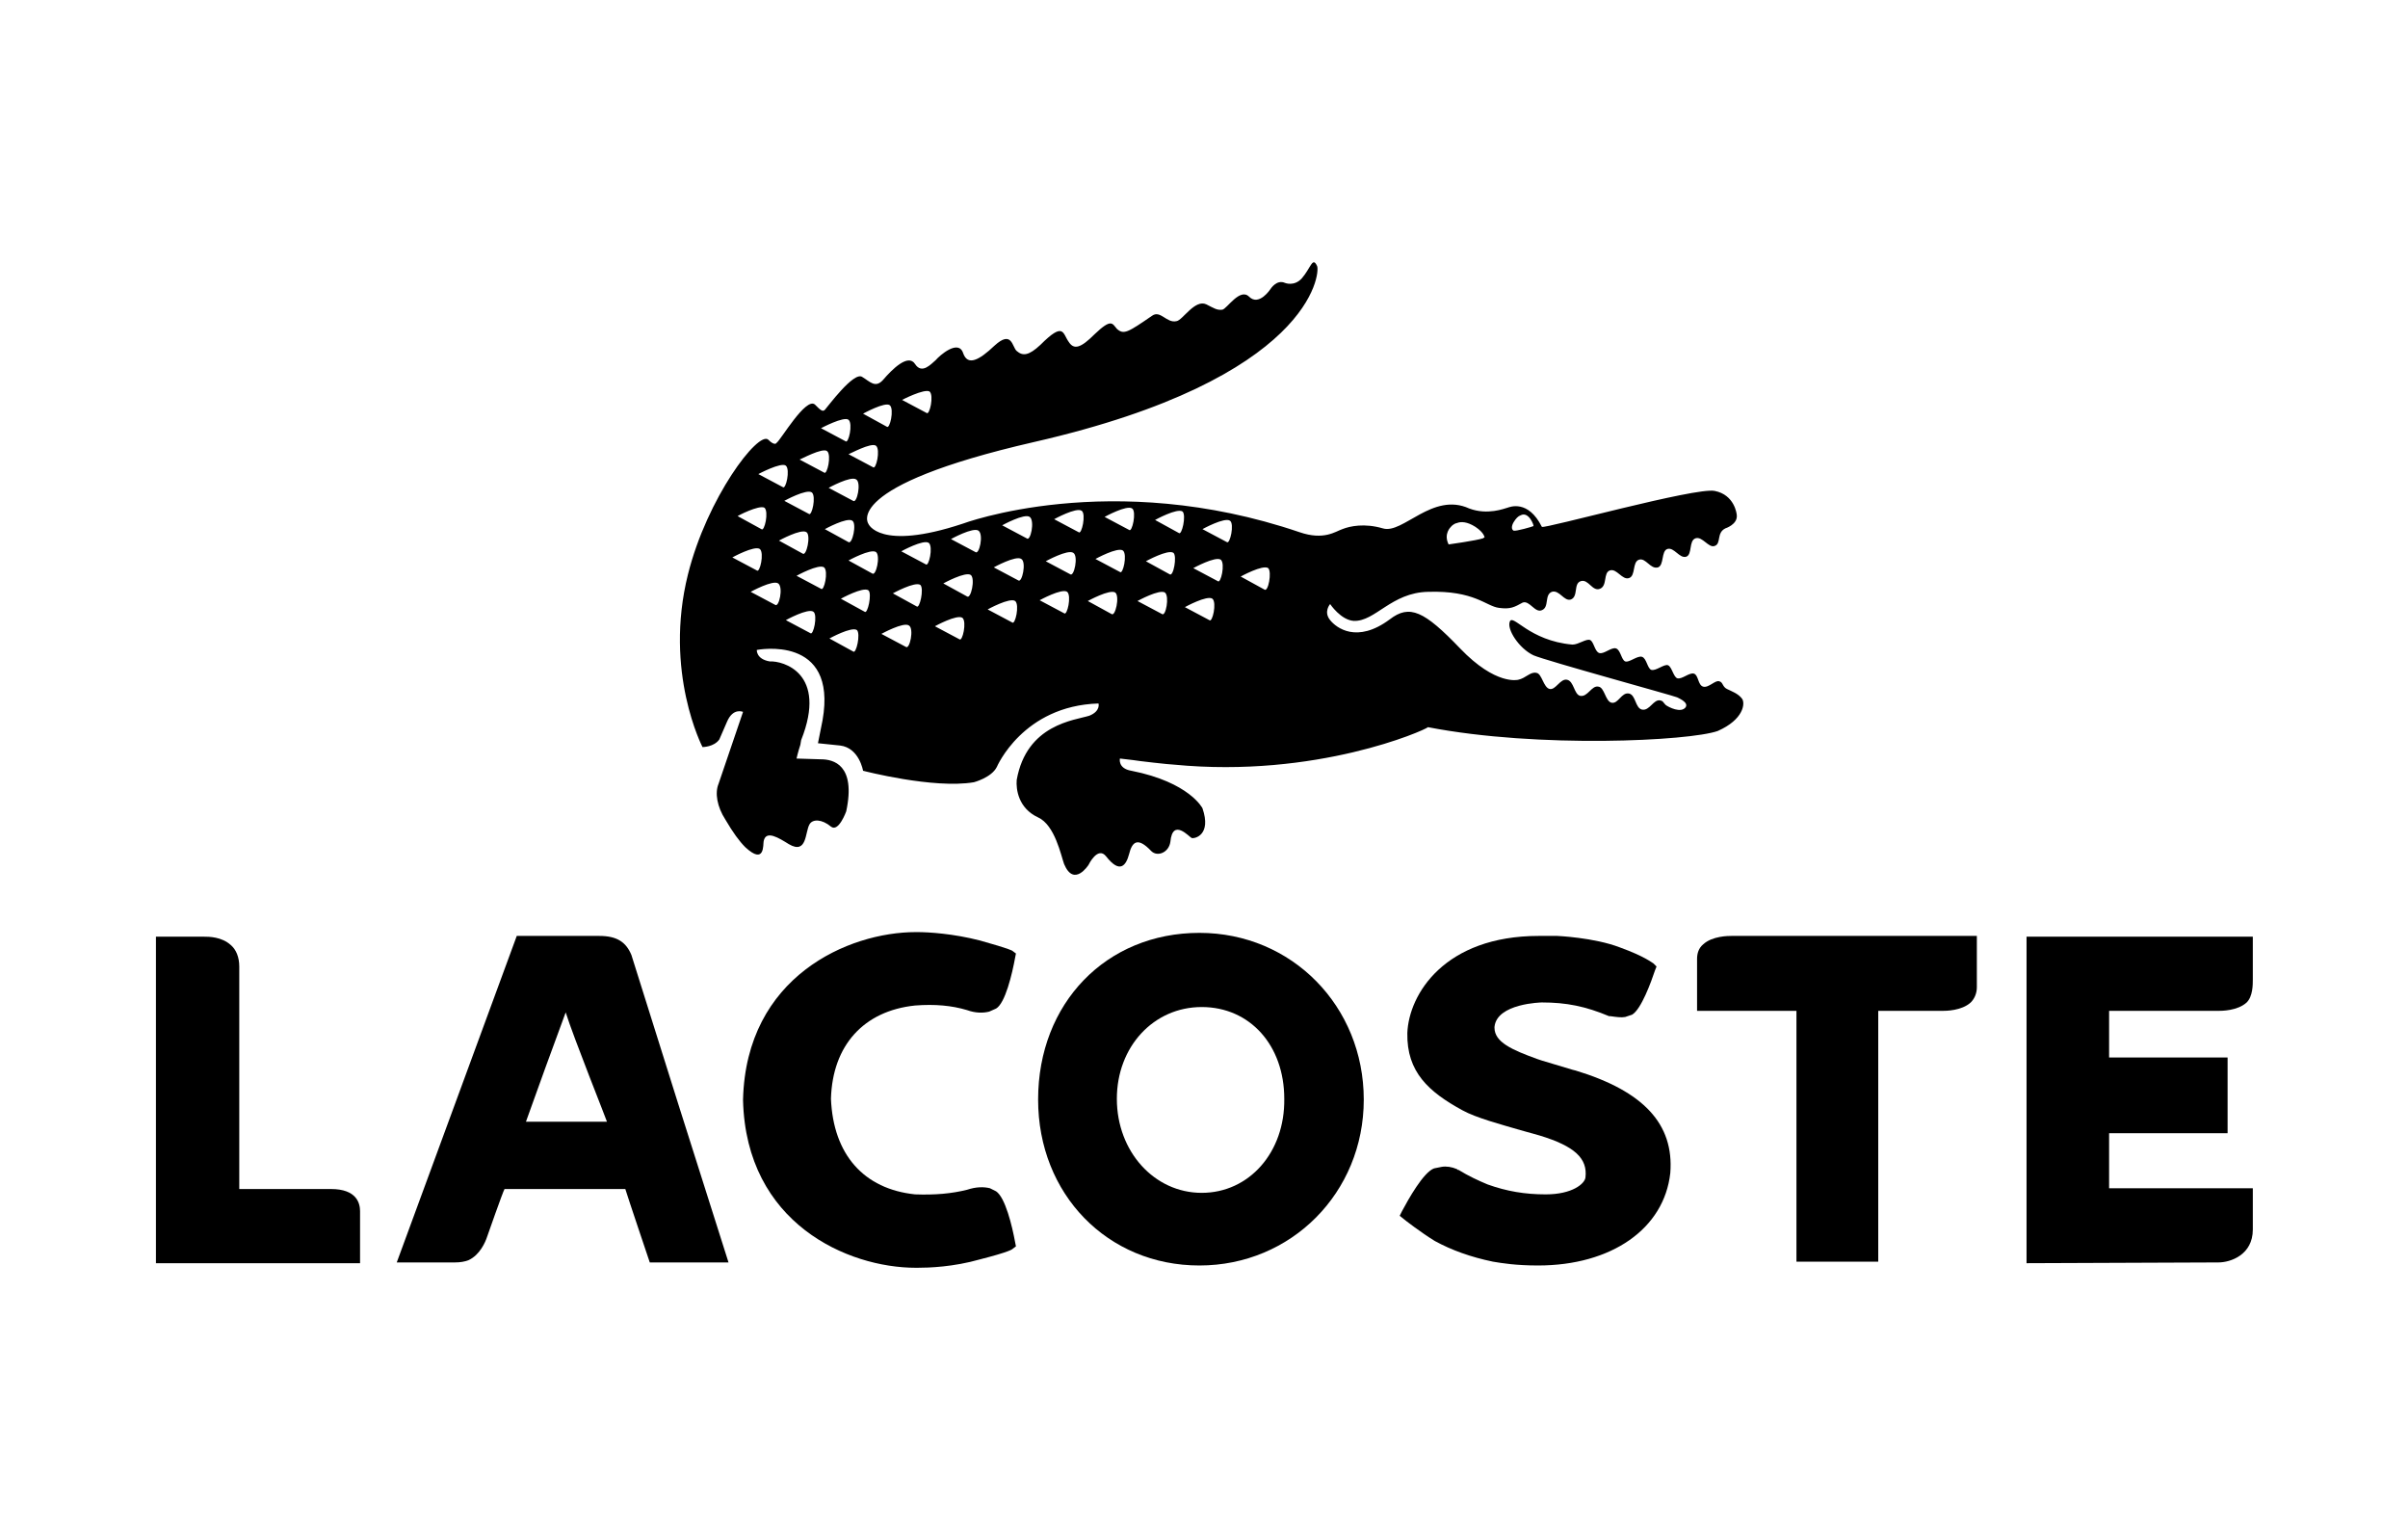 <?xml version="1.0" encoding="UTF-8"?> <svg xmlns="http://www.w3.org/2000/svg" xmlns:xlink="http://www.w3.org/1999/xlink" version="1.1" id="Layer_1" x="0px" y="0px" viewBox="0 0 315 200" style="enable-background:new 0 0 315 200;" xml:space="preserve"> <g> <g> <path d="M227.9,91.4c-0.5-0.7-1.4-1-2-1.3c-0.6-0.3-0.5-0.9-1-1c-0.5-0.2-1.4,0.9-2.1,0.7c-0.7-0.2-0.6-1.5-1.2-1.7 c-0.6-0.2-1.6,0.8-2.2,0.6c-0.5-0.2-0.7-1.5-1.2-1.7c-0.5-0.2-1.6,0.8-2.2,0.6c-0.5-0.2-0.6-1.5-1.2-1.7c-0.6-0.2-1.7,0.8-2.2,0.6 c-0.5-0.2-0.6-1.5-1.2-1.7c-0.6-0.2-1.6,0.8-2.2,0.6c-0.6-0.2-0.7-1.5-1.2-1.7c-0.5-0.2-1.5,0.6-2.3,0.6c-5.7-0.5-7.8-4.1-8.2-3 c-0.4,1,1.2,3.5,3.1,4.4c1.6,0.7,18.4,5.3,18.8,5.5c0.4,0.2,1.5,0.7,1.1,1.3c-0.6,0.8-2.2,0-2.6-0.3c-0.4-0.4-0.3-0.5-0.7-0.6 c-0.9-0.2-1.4,1.4-2.4,1.2c-0.9-0.2-0.8-1.9-1.7-2.1c-1-0.2-1.4,1.4-2.3,1.2c-0.8-0.2-0.9-2-1.7-2.1c-0.9-0.2-1.4,1.4-2.4,1.2 c-0.8-0.2-0.8-1.9-1.7-2.1c-0.9-0.2-1.5,1.4-2.3,1.2c-0.8-0.2-1-2-1.7-2.1c-0.8-0.2-1.4,0.7-2.4,0.9c0,0-2.9,0.8-7.6-4.1 c-4.7-4.9-6.6-5.8-9.2-3.8c-4.3,3.2-7,1.1-7.8,0.1c-0.9-1.1,0-2.1,0-2.1s1.4,2.1,3.1,2.2c2.8,0.1,4.9-3.7,9.7-3.8 c6.1-0.2,7.6,1.9,9.3,2.1c1.5,0.2,2-0.1,3.1-0.7h0c0.9-0.3,1.6,1.4,2.5,1c1-0.4,0.3-2,1.3-2.4c1-0.3,1.6,1.3,2.5,1 c1-0.4,0.3-2.1,1.3-2.4c1-0.3,1.5,1.4,2.5,1c1-0.4,0.4-2.1,1.3-2.4c0.9-0.3,1.6,1.3,2.5,1c0.9-0.3,0.4-2.1,1.3-2.4 c0.9-0.3,1.5,1.3,2.5,1c0.8-0.3,0.4-2.1,1.2-2.4c0.9-0.3,1.6,1.3,2.5,1c0.8-0.3,0.3-2.1,1.2-2.4c0.9-0.3,1.7,1.3,2.5,1 c0.9-0.3,0.2-1.7,1.4-2.3c0,0,1.6-0.5,1.5-1.7c0-0.2-0.3-2.7-2.9-3.2c-2.5-0.5-22.3,5-22.6,4.7c-1.8-3.6-4.2-2.6-4.5-2.5 c-0.4,0.1-2.6,1-5,0.1c-4.8-2.2-8.7,3.4-11.3,2.6c-2.4-0.7-4.3-0.3-5.3,0.1c-0.9,0.3-2.4,1.5-5.6,0.4c-24.7-8.4-44.1-1.1-44.1-1.1 c-10.9,3.6-12.3,0-12.3,0s-3.6-4.9,21.7-10.7c36.3-8.3,37.4-22.1,37-23c-0.6-1.3-0.8,0.2-2,1.6c-1,1.1-2.2,0.6-2.2,0.6 c-1.1-0.5-1.9,0.8-1.9,0.8s-1.5,2.3-2.8,1c-1.2-1.2-2.9,1.6-3.5,1.7c-0.7,0.1-1.1-0.2-2.1-0.7c-1.5-0.7-3.1,2.1-3.9,2.2 c-1.3,0.3-2.1-1.5-3.2-0.7c-3.2,2.2-3.7,2.5-4.6,1.7c-0.6-0.7-0.7-1.4-2.9,0.7c-1.8,1.8-2.7,2.1-3.4,1c-0.8-1.1-0.6-2.7-3.7,0.4 c-1.5,1.4-2.3,1.5-3.1,0.8c-0.6-0.5-0.6-2.8-2.9-0.7c-2,1.9-3.5,2.7-4.1,1c-0.6-1.9-3.1,0.3-3.6,0.9c-0.6,0.5-1.8,1.9-2.7,0.5 c-0.9-1.4-3,0.7-4.2,2.1c-1,1.1-1.7,0.2-2.7-0.4c-1.1-0.8-4.6,4-4.9,4.3c-0.3,0.3-0.6,0-1.3-0.7c-1.2-1-4.5,4.7-5,5 c0,0-0.2,0.5-1.1-0.4c-1.3-1.2-8,7.6-10.5,17.6c-3.2,12.8,1.9,22.6,1.9,22.6s1.5,0,2.2-1l1-2.3c0.8-1.9,2.1-1.3,2.1-1.3l-3.2,9.4 c-0.5,1.2-0.2,3,0.9,4.7c1,1.7,1.8,2.8,2.6,3.6c2.6,2.4,2.3-0.4,2.4-0.8c0.3-1.5,2-0.4,3.3,0.4c2.4,1.4,2.1-1.6,2.7-2.6 c0.4-0.7,1.6-0.7,2.8,0.3c1,0.8,2-2,2-2c1.3-6.1-1.7-6.8-3.3-6.8l-3.2-0.1c0,0,0.2-0.9,0.5-1.8l0.1-0.6c3.5-8.8-2.4-10.4-4.1-10.3 C98.9,86.2,99,85,99,85s10.6-2.1,8.6,9.2c0,0-0.4,2-0.6,3l2.9,0.3c2.5,0.3,3,3.3,3,3.3s9.2,2.4,14.5,1.5c0,0,2.3-0.6,3-2 c0,0,3.4-8,13.3-8.3c0,0,0.3,1-1.2,1.6c-1.9,0.6-8.2,1.1-9.5,8.4v0c-0.1,1.2,0.2,3.7,2.8,4.9c2.2,1,3,5,3.4,6.1 c1.3,3.1,3.2,0.1,3.2,0.1s1.2-2.5,2.3-1.1c1.8,2.3,2.6,1.2,3-0.3c0.4-1.6,1.1-2.3,2.9-0.4c0.8,0.8,2.3,0.2,2.5-1.2 c0.3-3.2,2.5-0.6,2.8-0.5c0.4,0.1,2.6-0.4,1.4-3.9c0,0-1.7-3.4-9.3-4.9c-1.8-0.3-1.5-1.6-1.5-1.6l1.7,0.2c0.5,0.1,4.9,0.6,5.4,0.6 c18.6,1.8,32.8-4.5,33.2-4.9c14.5,2.8,34.2,1.8,37.9,0.5C228.1,94.1,228.3,92,227.9,91.4z M198,68.3c0.3-0.5,0.6-0.8,0.9-0.9 c1.1-0.6,1.8,1.4,1.7,1.4c0,0,0,0,0,0c0,0,0,0,0,0c-0.2,0.1-2.3,0.7-2.6,0.6C197.5,69.1,198,68.3,198,68.3z M189.8,68.9 c0,0,0.3-0.4,0.8-0.5c0.5-0.2,1.3-0.2,2.4,0.5c1.2,0.8,1.2,1.4,1.2,1.4c0,0-0.1,0-0.2,0.1c-0.9,0.3-4.5,0.8-4.5,0.8 C188.8,69.8,189.8,68.9,189.8,68.9z M121.6,51.2c0.6,0.5,0,3.2-0.4,2.8l-3.2-1.7C118,52.3,120.9,50.8,121.6,51.2z M116.4,53 c0.6,0.5,0,3.2-0.4,2.8l-3.1-1.7C112.9,54.1,115.8,52.5,116.4,53z M114.6,58.3c0.6,0.5,0,3.2-0.4,2.8l-3.2-1.7 C111.1,59.4,114,57.8,114.6,58.3z M111.6,65.5l-3.2-1.7c0,0,2.9-1.6,3.6-1.1C112.7,63.1,112.1,65.9,111.6,65.5z M111,70.9 l-3.1-1.7c0,0,2.9-1.6,3.6-1.1C112.1,68.5,111.5,71.2,111,70.9z M111,54.9c0.6,0.5,0,3.2-0.4,2.8l-3.2-1.7 C107.4,56,110.4,54.4,111,54.9z M108.2,59c0.6,0.5,0,3.2-0.4,2.8l-3.2-1.7C104.7,60.1,107.6,58.5,108.2,59z M102.6,65.5 c0,0,2.9-1.6,3.6-1.1c0.6,0.5,0,3.2-0.4,2.8L102.6,65.5z M105,72.4l-3.1-1.7c0,0,2.9-1.6,3.6-1.1C106.1,70,105.5,72.8,105,72.4z M102.8,60.9c0.6,0.5,0,3.2-0.4,2.8L99.2,62C99.2,62,102.2,60.4,102.8,60.9z M100,66.4c0.6,0.5,0,3.2-0.4,2.8l-3.1-1.7 C96.4,67.5,99.3,66,100,66.4z M95.8,72.9c0,0,2.9-1.6,3.6-1.1c0.6,0.5,0,3.2-0.4,2.8L95.8,72.9z M101.4,79.1l-3.2-1.7 c0,0,2.9-1.6,3.6-1.1C102.5,76.8,101.9,79.5,101.4,79.1z M106,82.8l-3.2-1.7c0,0,2.9-1.6,3.6-1.1C107,80.4,106.4,83.2,106,82.8z M107.4,77l-3.2-1.7c0,0,2.9-1.6,3.6-1.1C108.4,74.7,107.8,77.4,107.4,77z M111.6,85.2l-3.1-1.7c0,0,2.9-1.6,3.6-1.1 C112.6,82.9,112,85.6,111.6,85.2z M113.1,80l-3.1-1.7c0,0,2.9-1.6,3.6-1.1C114.1,77.6,113.5,80.4,113.1,80z M114.1,75l-3.1-1.7 c0,0,2.9-1.6,3.6-1.1C115.2,72.7,114.6,75.4,114.1,75z M118.5,84.6l-3.2-1.7c0,0,2.9-1.6,3.6-1.1C119.6,82.2,119,85,118.5,84.6z M119.9,79.3l-3.1-1.7c0,0,2.9-1.6,3.6-1.1C120.9,77,120.3,79.7,119.9,79.3z M121.1,73.8l-3.2-1.7c0,0,2.9-1.6,3.6-1.1 C122.1,71.5,121.5,74.2,121.1,73.8z M125.5,83.6l-3.2-1.7c0,0,2.9-1.6,3.6-1.1C126.5,81.3,125.9,84,125.5,83.6z M126.5,78 l-3.1-1.7c0,0,2.9-1.6,3.6-1.1C127.6,75.7,127,78.4,126.5,78z M127.6,72.2l-3.2-1.7c0,0,2.9-1.6,3.6-1.1 C128.7,69.9,128.1,72.6,127.6,72.2z M132.4,81.4l-3.2-1.7c0,0,2.9-1.6,3.6-1.1C133.4,79.1,132.8,81.8,132.4,81.4z M133.2,75.9 l-3.2-1.7c0,0,2.9-1.6,3.6-1.1C134.3,73.5,133.7,76.3,133.2,75.9z M134.3,70.4l-3.2-1.7c0,0,2.9-1.6,3.6-1.1 C135.4,68.1,134.8,70.9,134.3,70.4z M139.2,80.2l-3.2-1.7c0,0,2.9-1.6,3.6-1.1C140.2,77.9,139.6,80.6,139.2,80.2z M140,75.1 l-3.2-1.7c0,0,2.9-1.6,3.6-1.1C141.1,72.7,140.5,75.5,140,75.1z M141.1,69.6l-3.2-1.7c0,0,2.9-1.6,3.6-1.1 C142.1,67.2,141.5,70,141.1,69.6z M145.4,80.3l-3.1-1.7c0,0,2.9-1.6,3.6-1.1C146.5,78,145.9,80.7,145.4,80.3z M146.5,74.8 l-3.2-1.7c0,0,2.9-1.6,3.6-1.1C147.5,72.5,146.9,75.2,146.5,74.8z M147.7,69.3l-3.2-1.7c0,0,2.9-1.6,3.6-1.1 C148.7,66.9,148.1,69.7,147.7,69.3z M152,80.3l-3.2-1.7c0,0,2.9-1.6,3.6-1.1C153,78,152.5,80.7,152,80.3z M153,75.1l-3.1-1.7 c0,0,2.9-1.6,3.6-1.1C154,72.7,153.5,75.5,153,75.1z M154.2,69.7l-3.1-1.7c0,0,2.9-1.6,3.6-1.1C155.2,67.4,154.6,70.1,154.2,69.7z M158.2,81.1l-3.2-1.7c0,0,2.9-1.6,3.6-1.1C159.2,78.8,158.6,81.5,158.2,81.1z M159.3,76l-3.2-1.7c0,0,2.9-1.6,3.6-1.1 C160.3,73.7,159.7,76.4,159.3,76z M160.5,70.9l-3.2-1.7c0,0,2.9-1.6,3.6-1.1C161.5,68.5,160.9,71.2,160.5,70.9z M165.4,77.1 l-3.1-1.7c0,0,2.9-1.6,3.6-1.1C166.4,74.8,165.9,77.5,165.4,77.1z"></path> </g> <g> <path d="M82.6,124.9c-0.7-1.7-1.9-2.5-4.2-2.5c-0.2,0-10.8,0-10.8,0l-15.7,42.7c0,0,7.6,0,7.6,0c0.7,0,1.3-0.1,1.8-0.3 c1.5-0.7,2.2-2.4,2.4-3c0,0,2.1-6,2.3-6.3c1.1,0,14.9,0,15.8,0c0.3,1,3.2,9.6,3.2,9.6h10.3l-6.6-20.8L82.6,124.9 M79.4,146.7 c-1.6,0-10,0-10.6,0c1.1-3.1,4-11.1,5.2-14.3C75,135.6,79.4,146.6,79.4,146.7z"></path> <path d="M156.9,122L156.9,122L156.9,122c-12.2,0-21.1,9.2-21.1,21.8c0,12.4,9.1,21.7,21.1,21.7c12,0,21.5-9.5,21.5-21.7 C178.4,131.6,169,122,156.9,122 M157.2,156c-6.2,0-11.1-5.4-11.1-12.3c0-6.8,4.8-12,11.1-12c6.3,0,10.8,5,10.8,12 C168.1,150.7,163.4,156,157.2,156z"></path> <path d="M206.1,140l-0.4-0.1c0,0-4-1.2-4-1.2l-0.6-0.2c-3.3-1.2-5.6-2.2-5.6-4.1c0,0,0-0.1,0-0.1c0.3-3.1,6.2-3.2,6.2-3.2 c3.2,0,5.7,0.5,8.8,1.8l0.1,0l0.1,0c0.7,0.1,1.4,0.2,1.9,0.1l0.9-0.3c1.2-0.7,2.5-4.3,3-5.8l0.2-0.5l-0.4-0.4 c-0.2-0.1-1.1-0.9-4.4-2.1c-3.4-1.3-8.2-1.5-8.2-1.5l-2.4,0c-12.3,0-17,7.6-17.2,12.7c-0.1,5.1,2.8,7.7,7.2,10.1 c1.8,1,5.2,1.9,7.6,2.6c0,0,2.5,0.7,2.5,0.7c4.6,1.4,6.3,3,6,5.5c-0.1,0.8-1.7,2.2-5.2,2.2c-2.7,0-5.1-0.4-7.6-1.3 c-1.2-0.5-2.5-1.1-3.8-1.9l-0.1,0l-0.1-0.1c-0.7-0.3-1.4-0.4-2-0.3l-1,0.2c-1.4,0.5-3.4,4.1-4.2,5.6l-0.3,0.6l0.5,0.4 c0.1,0.1,2.3,1.8,4.1,2.9c2.2,1.2,4.7,2.1,7.6,2.7c1.2,0.2,3,0.5,5.9,0.5c9.6,0,16.5-4.8,17.3-12.1C219,147,215,142.7,206.1,140z"></path> <path d="M226.5,122.4c-0.4,0-2.5,0-3.7,1.1c-0.6,0.5-0.8,1.2-0.8,1.9l0,6.8c0,0,11.5,0,13,0c0,1.6,0,32.8,0,32.8l10.7,0 c0,0,0-31.2,0-32.8c1.4,0,8.4,0,8.4,0c0.4,0,2.5,0,3.7-1.1c0.5-0.5,0.8-1.2,0.8-2v-6.7H226.5z"></path> <path d="M43.3,155.5c0,0-9,0-12,0c0-1.6,0-29.1,0-29.1c0-1.2-0.4-2.2-1.1-2.8c-1.2-1.1-2.9-1.1-3.5-1.1l-6.3,0l0,42.7h26.7l0-6.8 C47.1,157.4,46.7,155.5,43.3,155.5z"></path> <path d="M119.7,131.5c2.6-0.2,4.8,0,6.8,0.6c1.1,0.4,2.1,0.4,2.9,0.2c0,0,0.9-0.4,0.9-0.4c1.2-0.7,2.1-4.5,2.5-6.7l0.1-0.5 l-0.4-0.3c-0.1-0.1-0.4-0.3-4.3-1.4c-3.5-0.9-6.7-1.1-8.2-1.1l-0.2,0c-8.8,0-22.2,5.8-22.6,21.9v0.1c0.4,16.1,13.7,21.9,22.6,21.9 l0.2,0c1.5,0,4.7-0.1,8.2-1.1c3.9-1,4.2-1.3,4.3-1.4l0.4-0.3l-0.1-0.5c-0.4-2.2-1.3-5.9-2.5-6.7v0l0,0l0,0l-0.8-0.4 c-0.8-0.2-1.8-0.2-3,0.2c-2,0.5-4.2,0.7-6.8,0.6c-6.7-0.7-10.7-5.2-11-12.5C108.9,136.7,113,132.2,119.7,131.5z"></path> <path d="M290.2,165.1c1.6,0,4.5-1,4.5-4.3l0-5.4l-18.8,0c0,0,0-6.1,0-7.2c1.5,0,15.5,0,15.5,0l0-9.9c0,0-13.9,0-15.5,0 c0-1.2,0-5,0-6.1c1.5,0,14.3,0,14.3,0c0.4,0,2.5,0,3.7-1.1c0.8-0.8,0.8-2.3,0.8-3v-5.6h-29.6l0,42.7L290.2,165.1z"></path> </g> </g> </svg> 